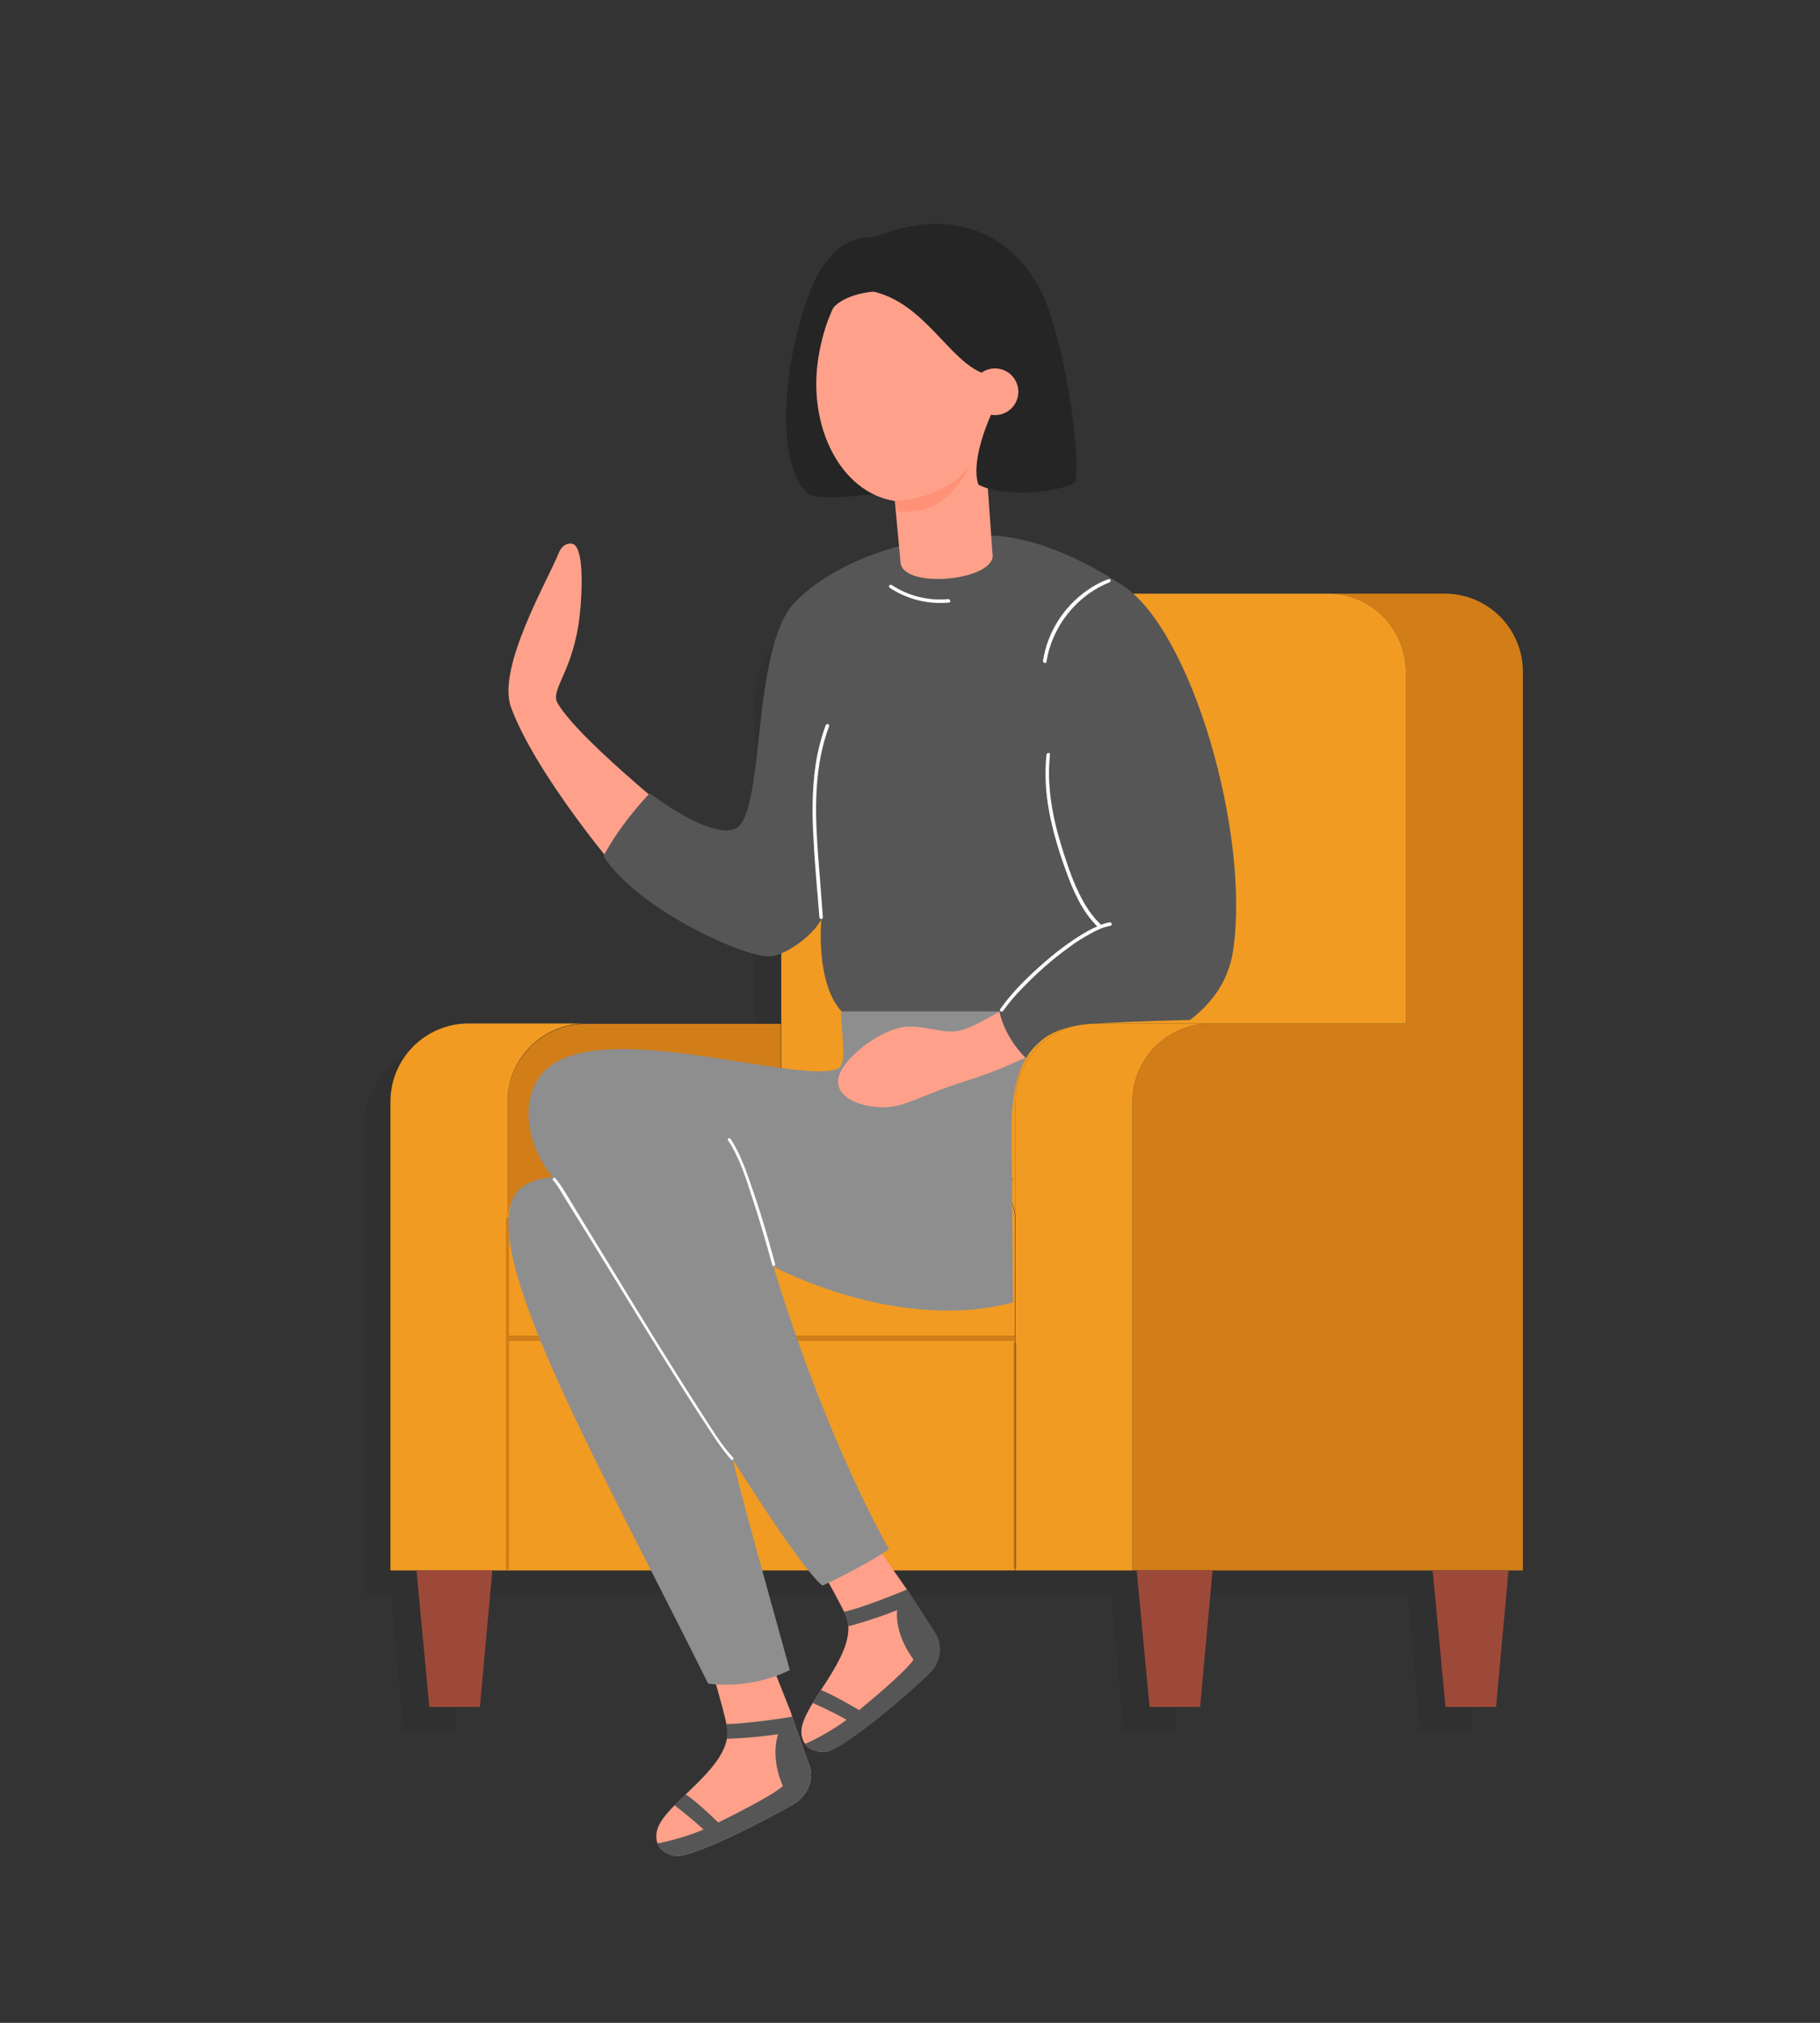 <?xml version="1.0" encoding="utf-8"?>
<!-- Generator: Adobe Illustrator 21.0.0, SVG Export Plug-In . SVG Version: 6.00 Build 0)  -->
<svg version="1.1" id="Guides" xmlns="http://www.w3.org/2000/svg" xmlns:xlink="http://www.w3.org/1999/xlink" x="0px" y="0px"
	 viewBox="0 0 468 520" style="enable-background:new 0 0 468 520;" xml:space="preserve">
<rect x="0" y="0" width="468" height="520" fill="#333333" stroke="none"/>
<style type="text/css">
	.st0{opacity:0.2;fill:#252525;}
	.st1{fill:#C5E2EA;}
	.st2{fill:#FFFFFF;}
	.st3{clip-path:url(#SVGID_2_);}
	.st4{fill:#F4A8A6;}
	.st5{fill:#240A25;}
	.st6{fill:#4C2D47;}
	.st7{fill:#FFB7B3;}
	.st8{fill:#1E1208;}
	.st9{fill:#FFA898;}
	.st10{fill:#DAD4DB;}
	.st11{fill:#D2CAD2;}
	.st12{fill:#F29B22;}
	.st13{fill:#E2DEE3;}
	.st14{fill:#F2A0A6;}
	.st15{fill:#EB415C;}
	.st16{fill:#E8E4E8;}
	.st17{fill:#391B36;}
	.st18{fill:#D3213C;}
	.st19{fill:#532442;}
	.st20{opacity:0.4;fill:#252525;}
	.st21{clip-path:url(#SVGID_4_);}
	.st22{fill:#F4F4F6;}
	.st23{fill:#E5E5E5;}
	.st24{fill:#230A24;}
	.st25{fill:#C4BAC6;}
	.st26{fill:#9D4B3C;}
	.st27{fill:#903F35;}
	.st28{fill:#83332D;}
	.st29{fill:#2F132E;}
	.st30{fill:#341731;}
	.st31{fill:#CDC4CF;}
	.st32{fill:#A95742;}
	.st33{fill:#9D4939;}
	.st34{fill:#8F3C30;}
	.st35{fill:#28190B;}
	.st36{fill:#331D37;}
	.st37{fill:#C35566;}
	.st38{fill:#C4AD51;}
	.st39{fill:#3F2912;}
	.st40{fill:#C74038;}
	.st41{fill:#F09A22;}
	.st42{fill-rule:evenodd;clip-rule:evenodd;fill:#F09A22;}
	.st43{clip-path:url(#SVGID_8_);}
	.st44{fill:#BFBFBF;}
	.st45{fill:#F3978E;}
	.st46{fill:#E4797E;}
	.st47{fill:#CFBA5D;}
	.st48{fill:#D17D18;}
	.st49{fill:#354E5C;}
	.st50{fill:#A9AFB8;}
	.st51{fill:#83878D;}
	.st52{fill:#0B3748;}
	.st53{fill:#3A4F5F;}
	.st54{fill:#6B7380;}
	.st55{fill:#F1F1F2;}
	.st56{fill:#E6E7E8;}
	.st57{fill:#D6E8F7;}
	.st58{fill:#98A8B8;}
	.st59{fill:#BEC0C2;}
	.st60{fill:#0A6C94;}
	.st61{fill:#184954;}
	.st62{fill:#AFBBC5;}
	.st63{fill:#263942;}
	.st64{fill:#A18167;}
	.st65{fill:#37B34A;}
	.st66{fill:#009345;}
	.st67{fill-rule:evenodd;clip-rule:evenodd;fill:#FFFFFF;}
	.st68{fill:#93CE9A;}
	.st69{fill:#53689C;}
	.st70{fill:#F8E8E5;}
	.st71{fill:#DBCCCA;}
	.st72{fill:#3E538A;}
	.st73{opacity:0.2;}
	.st74{fill:#252525;}
	.st75{fill:#FFA18A;}
	.st76{clip-path:url(#SVGID_9_);fill:#FFA18A;}
	.st77{clip-path:url(#SVGID_9_);fill:#565656;}
	.st78{clip-path:url(#SVGID_10_);fill:#FFA18A;}
	.st79{clip-path:url(#SVGID_10_);fill:#565656;}
	.st80{fill:#8E8E8E;}
	.st81{fill:#565656;}
	.st82{opacity:0.4;fill:#FF7A5A;}
	.st83{fill:#A86959;}
	.st84{clip-path:url(#SVGID_12_);fill:#252525;}
	.st85{clip-path:url(#SVGID_14_);fill:#A86959;}
	.st86{clip-path:url(#SVGID_14_);fill:#FFFFFF;}
	.st87{opacity:0.2;fill:#A86959;}
	.st88{fill:#58AFDC;}
	.st89{opacity:0.5;}
	.st90{fill:#FAF9FA;}
	.st91{fill:#C7B8C3;}
	.st92{fill:#69BDBF;}
	.st93{fill:#73556C;}
	.st94{fill:#8C7185;}
	.st95{fill:#51324C;}
	.st96{fill:#54939B;}
	.st97{fill:#7B5E74;}
	.st98{fill:#5A3C55;}
	.st99{fill:#E1D9DF;}
	.st100{fill:#D6CBD3;}
	.st101{fill:#4B7D88;}
	.st102{fill:#5FA2A8;}
	.st103{fill:#E9E3E8;}
	.st104{fill:#F2EEF1;}
	.st105{fill:#EDE7EB;}
	.st106{fill:#D9D0D8;}
	.st107{fill:#F0ECEF;}
	.st108{fill:#B3A0AE;}
	.st109{fill:#CABAC4;}
	.st110{fill:#C62D38;}
	.st111{fill:#3F213B;}
	.st112{fill:#DD7D80;}
	.st113{fill:#55364F;}
	.st114{fill:#E0E0E0;}
	.st115{fill:#EBEBEB;}
	.st116{fill:#CCCCCC;}
	.st117{fill:#C2D9E2;}
	.st118{fill:#DCECF2;}
	.st119{fill:#FFDC4D;}
	.st120{fill:#89D649;}
	.st121{fill:#E386A8;}
	.st122{fill:#6EBAF0;}
	.st123{fill:#6EF093;}
	.st124{opacity:0.58;fill:#DBE0E2;}
	.st125{fill:#5CAECC;}
	.st126{fill:#E6E6E6;}
	.st127{fill:none;stroke:#666666;stroke-miterlimit:10;}
	.st128{fill:#FFFFFF;stroke:#B3B3B3;stroke-width:0.25;stroke-miterlimit:10;}
	.st129{fill:#FFFFFF;stroke:#666666;stroke-width:0.25;stroke-miterlimit:10;}
	.st130{fill:#EBA437;stroke:#808080;stroke-miterlimit:10;}
	.st131{fill:#FFFFFF;stroke:#4D4D4D;stroke-width:0.25;stroke-miterlimit:10;}
	.st132{fill:#333333;}
	.st133{fill:none;}
	.st134{fill:#B3B3B3;}
	.st135{fill:#EDEDED;}
	.st136{fill:#999999;}
	.st137{fill:#EBA437;}
	.st138{fill:#1A1A1A;}
	.st139{fill:#4D4D4D;}
	.st140{fill:#BDBDBD;}
	.st141{fill:#92324C;}
	.st142{fill:#F2F2F2;}
	.st143{fill:#9C9C9C;}
	.st144{fill:#B5B5B5;}
	.st145{fill:#666666;}
	.st146{fill:#969696;}
	.st147{fill:#F7931E;}
	.st148{fill:#F15A24;}
	.st149{fill:#29ABE2;}
	.st150{fill:#00A99D;}
	.st151{fill:#6E6E6E;}
	.st152{fill:#808080;}
</style>
<g>
	<path class="st0" d="M364.8,158.8h-30.1c11.1,0,20.1,9,20.1,20.1c0-11.1-9-20.1-20.1-20.1H214.2c-11.1,0-20.1,9-20.1,20.1v90.4
		h-50.2c-11.1,0-20.1,9-20.1,20.1c0-11.1,9-20.1,20.1-20.1h-30.1c-11.1,0-20.1,9-20.1,20.1v120.5h6.8l3.3,35.1h13l3.3-35.1h3.8
		h130.5h30.1h1.2l3.3,35.1h13l3.3-35.1h56.6l3.3,35.1h13l3.3-35.1h3.7v-231C384.9,167.8,375.9,158.8,364.8,158.8z M247.1,309.9
		L247.1,309.9c4.2,1.2,7.2,5.1,7.2,9.6C254.3,314.9,251.3,311.1,247.1,309.9z"/>
	<g>
		<g>
			<path class="st48" d="M391.6,172.7v231H291.2V283.2c0-11.1,9-20.1,20.1-20.1h50.2v-90.4c0-11.1-9-20.1-20.1-20.1h30.1
				C382.6,152.6,391.6,161.6,391.6,172.7z"/>
			<path class="st12" d="M361.5,172.7v90.4h-80.3c-11.1,0-20.1,9-20.1,20.1v30.1c0-5.5-4.5-10-10-10c0,0,0,0,0,0h-50.2V172.7
				c0-11.1,9-20.1,20.1-20.1h120.5C352.5,152.6,361.5,161.6,361.5,172.7z"/>
			<path class="st48" d="M200.8,263.1v40.2l-60,0.2c-5.5,0-10.3,4.3-10.3,9.9c0,0,0,0,0,0v-30.1c0-11.1,9-20.1,20.1-20.1H200.8z"/>
			<path class="st12" d="M261.1,403.7h30.1V283.2c0-11.1,9-20.1,20.1-20.1h-30.1c-11.1,0-20.1,9-20.1,20.1V403.7z"/>
			<path class="st12" d="M100.4,403.7h30.1V283.2c0-11.1,9-20.1,20.1-20.1h-30.1c-11.1,0-20.1,9-20.1,20.1V403.7z"/>
			<path class="st12" d="M140.6,303.3H251c5.5,0,10,4.5,10,10v30.1l0,0H130.5l0,0v-30.1C130.5,307.8,135,303.3,140.6,303.3z"/>
			<rect x="130.5" y="343.4" class="st12" width="130.5" height="60.3"/>
			<path class="st33" d="M123.4,438.8h-13l-3.3-35.1h19.5L123.4,438.8z"/>
			<rect x="130.5" y="343.4" class="st48" width="130.5" height="1.3"/>
			<path class="st33" d="M308.6,438.8h-13l-3.3-35.1h19.5L308.6,438.8z"/>
			<path class="st33" d="M384.7,438.8h-13l-3.3-35.1h19.5L384.7,438.8z"/>
		</g>
		<g class="st73">
			<path class="st74" d="M260.6,345.5c0,6.5,0,12.9,0,19.4c0,10.3,0,20.6,0,30.9c0,2.4,0,4.7,0,7.1c0,0.5,0.8,0.5,0.8,0
				c0-6.5,0-12.9,0-19.4c0-10.3,0-20.6,0-30.9c0-2.4,0-4.7,0-7.1C261.4,344.9,260.6,344.9,260.6,345.5L260.6,345.5z"/>
		</g>
		<g>
			<path class="st48" d="M130.1,313.3c0,3,0,6,0,9c0,7.1,0,14.3,0,21.4c0,8.6,0,17.3,0,25.9c0,7.5,0,15,0,22.5c0,2.5,0,4.9,0,7.4
				c0,1.1-0.2,2.4,0,3.5c0,0.1,0,0.1,0,0.2c0,0.5,0.8,0.5,0.8,0c0-3,0-6,0-9c0-7.1,0-14.3,0-21.4c0-8.6,0-17.3,0-25.9
				c0-7.5,0-15,0-22.5c0-2.5,0-4.9,0-7.4c0-1.1,0.2-2.4,0-3.5c0-0.1,0-0.1,0-0.2C130.9,312.8,130.1,312.8,130.1,313.3L130.1,313.3z"
				/>
		</g>
		<g>
			<path class="st48" d="M201.4,303.6c6.7,0,13.3,0,20,0c10.5,0,21,0,31.5,0c2.4,0,4.9,0,7.3,0c0.5,0,0.5-0.8,0-0.8
				c-6.7,0-13.3,0-20,0c-10.5,0-21,0-31.5,0c-2.4,0-4.9,0-7.3,0C200.8,302.8,200.8,303.6,201.4,303.6L201.4,303.6z"/>
		</g>
	</g>
	<g>
		<path class="st75" d="M143.7,142.1c-2.9,7.2-16,29.6-12.3,39.7c6.2,16.9,27.3,42.5,31.7,46.7c0,0,13.7-11.4,16.9-13.5
			c0,0-30.6-24-36.6-34.2c-2.1-3.6,4.1-8,5.7-22.9c0.7-6.5,1-17.4-1.9-18.1C146.3,139.5,144.6,139.9,143.7,142.1z"/>
		<g>
			<g>
				<defs>
					<path id="SVGID_11_" d="M175.7,415.7c1.2,2.3,10.7,24.1,11.2,28.6c1.2,9.5-14.1,18-17.5,24.8c-1.4,2.8-1.2,6.9,4,8
						c3.8,0.8,21.6-8.1,30.8-13.4c3.5-2.1,5.2-6.3,3.9-10c-1.5-3.9-4.4-12.4-4.4-12.4c-8.3-27.3-8.2-31.8-8.5-34.4L175.7,415.7z"/>
				</defs>
				<clipPath id="SVGID_2_">
					<use xlink:href="#SVGID_11_"  style="overflow:visible;"/>
				</clipPath>
				<path style="clip-path:url(#SVGID_2_);fill:#FFA18A;" d="M177.3,411.4c1.2,2.3,9.1,28.4,9.7,32.9c1.2,9.5-14.1,18-17.5,24.8
					c-1.4,2.8-1.2,6.9,4,8c3.8,0.8,21.6-8.1,30.8-13.4c3.5-2.1,5.2-6.3,3.9-10c-1.5-3.9-4.4-12.4-4.4-12.4
					c-9.7-24.9-13-30.5-13.3-33.1L177.3,411.4z"/>
				<path style="clip-path:url(#SVGID_2_);fill:#565656;" d="M203.8,441.3c0,0-11.6,1.9-17.3,1.9l0.3,3.8c0,0,6.8-0.2,13.3-1.2
					c-1.2,3.6-0.9,8.5,1.2,13.3l0,0c-1.5,1.6-8.5,5.4-16.6,9.4c-2-1.9-5.7-5.5-8.9-7.6l-2.7,2.9c0,0,4.5,3.4,7.8,6.5
					c-3.8,1.7-9.9,3.3-12.1,3.6l3,6l40.4-18.6l-2.4-7L203.8,441.3L203.8,441.3z"/>
			</g>
			<g>
				<defs>
					<path id="SVGID_13_" d="M200,390.1c1.7,2,15.9,21,17.6,25.3c3.4,8.9-9.5,20.8-11.3,28.1c-0.8,3,0.4,6.9,5.8,6.9
						c3.8-0.1,19.2-12.8,26.9-20.2c3-2.8,3.6-7.3,1.4-10.6c-2.3-3.5-7.1-11-7.1-11c-14.4-24.6-15.3-29.1-16.2-31.5L200,390.1z"/>
				</defs>
				<clipPath id="SVGID_4_">
					<use xlink:href="#SVGID_13_"  style="overflow:visible;"/>
				</clipPath>
				<path style="clip-path:url(#SVGID_4_);fill:#FFA18A;" d="M200.5,385.6c1.7,2,15.4,25.6,17,29.8c3.4,8.9-9.5,20.8-11.3,28.1
					c-0.8,3,0.4,6.9,5.8,6.9c3.8-0.1,19.2-12.8,26.9-20.2c3-2.8,3.6-7.3,1.4-10.6c-2.3-3.5-7.1-11-7.1-11
					c-15.2-22-19.7-26.7-20.6-29.1L200.5,385.6z"/>
				<path style="clip-path:url(#SVGID_4_);fill:#565656;" d="M233.2,408.6c0,0-10.8,4.6-16.4,5.8l1.2,3.7c0,0,6.6-1.7,12.7-4.2
					c-0.4,3.8,1.1,8.5,4.2,12.7l0,0c-1.1,1.9-7,7.3-14,13c-2.4-1.4-6.8-4-10.4-5.4l-1.9,3.4c0,0,5.1,2.2,9.1,4.5
					c-3.3,2.5-8.8,5.5-11,6.3l4.3,5.1l34.9-27.5l-4-6.3L233.2,408.6L233.2,408.6z"/>
			</g>
			<path class="st80" d="M272.8,260.1c0.3,2.3-5.2,7.7-6.8,9.1c-0.9,0.8-1.5,1.8-2.2,2.9c-4,6.5-3.7,18.1-3.7,18.1l0.4,44.6
				c-29.7,8-61.6-9.2-61.6-9.2c13.9,45.7,29.7,72.6,29.7,72.6c-6.8,4.7-17.1,9.4-17.1,9.4c-5.3-4-23-32.3-23-32.3
				c0.3,2.9,14.6,54,14.6,54c-10.2,5.2-21,3.5-21,3.5c-26.8-54-57.8-108-50.2-124.8c2.3-5.1,10.2-5.4,10.2-5.4
				c-7.4-9.1-8.3-21.1-2-27.4c14.2-14.1,65.1,3.8,75.4-0.5c2.6-1.1,0.6-10.4,0.8-14.8H272.8z"/>
			<path class="st75" d="M256.9,260.1l6.8,11.9c-3,1-5.8,2.9-16,6.1c-12.8,4.1-15.7,7.3-23,6.4c-3.7-0.4-9.1-2.2-9.2-6.4
				c-0.1-5.4,11.5-14.3,18.4-14.2c5.5,0.1,8,1.6,11.7,1.2C249.3,264.8,255.2,261,256.9,260.1z"/>
			<path class="st81" d="M255.1,137.7c3.2,0.1,15.2,0.8,33.6,12.8c17.7,11.6,32.8,63.7,28.4,93.8c-0.6,3.9-2.4,11.3-11.1,17.9
				c0,0-15,0.3-25.7,1c-4.1,0.3-7.5,1.4-9,2.1c-1.6,0.7-4.9,2.5-7.5,6.7c0,0-5.4-5-6.8-12h-40.6c-6.8-7.4-5.2-23.7-5.2-23.7
				c-1.8,3.7-8.3,8.8-12.7,9.5c-6,1-34.6-12-43.3-25.7c0,0,3.4-7.2,11.9-16.2c0,0,15.4,12,22,9.1c7.8-3.4,3.9-46.7,15.4-58.3
				c9.4-9.5,23-13.3,27.1-14.4L255.1,137.7z"/>
			<g>
				<path class="st74" d="M207.6,126.7c-6.7-8.1,1.1-46.4,6.1-48c7.5-2.5,24.7,47.1,17,47.7C225.9,126.7,209.7,129.3,207.6,126.7z"
					/>
				<path class="st75" d="M255.2,142.2l-1.5-21.1c1.9-1.5,8.5-13.2,8.8-21.4c0.6-17.6-9.2-33.5-23.3-35.3
					c-16.2-2-26.1,10.4-28.8,27.8c-2.7,17.4,5.7,34.4,19.7,36.6l1.5,16.1C232.9,151.6,256.7,149.1,255.2,142.2z"/>
				<path class="st82" d="M230.7,131.5l-0.5-2.7c14-1,19.4-9.2,19.4-9.2C245.6,126.4,241.7,132.1,230.7,131.5z"/>
				<path class="st74" d="M225.4,60.7c-0.2,0.1-0.6,0.2-0.8,0.2c-5.6,0.1-8.9,2-12.8,7.3c-6.9,9.2-15.4,46.8-4.3,58.5
					c0,0-0.8-40.8,6.7-47.5c3-3.6,10.1-4.3,10.6-4.2c13,3.2,19.1,17.4,27.8,20.9c0,0,1.7,2.6,2.2,10.8c0,0-5.4,11.6-3.2,17.9
					c8,4.1,24.7,1,25-1c1-7.3-1.9-28.2-5.9-40.7C266.1,65.4,250.7,51,225.4,60.7z"/>
				
					<ellipse transform="matrix(0.112 -0.994 0.994 0.112 127.013 343.686)" class="st75" cx="255.8" cy="100.8" rx="6" ry="6"/>
			</g>
		</g>
		<g>
			<path class="st2" d="M198.6,325.2c-1.6-5.8-3.3-11.6-5.2-17.4c-1.6-5-3.3-10.3-6.2-14.7c-0.3-0.4,0.4-0.7,0.6-0.4
				c2.9,4.3,4.5,9.6,6.2,14.5c2,5.8,3.7,11.8,5.3,17.7C199.4,325.5,198.8,325.7,198.6,325.2L198.6,325.2z"/>
		</g>
		<g>
			<g>
				<path class="st2" d="M213.2,186.7c-4.5,12-3.5,25-2.5,37.4c0.3,3.9,0.6,7.8,0.9,11.7c0,0.6-0.8,0.6-0.9,0
					c-0.5-6.7-1.2-13.4-1.5-20c-0.4-6.3-0.4-12.7,0.5-19c0.5-3.5,1.4-7,2.6-10.3C212.5,185.9,213.4,186.1,213.2,186.7L213.2,186.7z"
					/>
			</g>
			<g>
				<path class="st2" d="M257.2,259.4c2.9-4.1,6.5-7.7,10.2-11c3.8-3.4,7.8-6.5,12.2-9c1.8-1,3.7-1.9,5.7-2.3
					c0.6-0.1,0.8,0.8,0.2,0.9c-1.7,0.3-3.3,1-4.9,1.9c-2,1.1-4,2.3-5.8,3.7c-4.2,3-8.1,6.5-11.7,10.2c-1.9,1.9-3.6,3.9-5.2,6.1
					C257.6,260.3,256.9,259.9,257.2,259.4L257.2,259.4z"/>
			</g>
			<g>
				<path class="st2" d="M282.3,238.3c-4.1-4-6.4-9.4-8.3-14.7c-2.2-6.1-4-12.3-4.8-18.7c-0.4-3.6-0.5-7.2-0.1-10.9
					c0.1-0.6,1-0.6,0.9,0c-0.7,6.3,0.1,12.6,1.6,18.7c0.8,3.1,1.7,6.1,2.7,9c0.9,2.7,1.9,5.4,3.2,8c1.4,2.9,3.1,5.6,5.4,7.8
					C283.4,238.1,282.7,238.7,282.3,238.3L282.3,238.3z"/>
			</g>
			<g>
				<path class="st2" d="M285.3,149.7c-8.5,3.4-14.8,11.4-16.2,20.4c-0.1,0.6-0.9,0.3-0.9-0.2c1.1-7.3,5.3-13.9,11.3-18.1
					c1.7-1.2,3.5-2.2,5.5-2.9C285.6,148.6,285.8,149.5,285.3,149.7L285.3,149.7z"/>
			</g>
			<g>
				<path class="st2" d="M244,154.9c-5.3,0.5-10.7-0.8-15.2-3.8c-0.5-0.3,0-1,0.5-0.7c4.3,2.8,9.4,4.1,14.5,3.6
					C244.4,154,244.6,154.9,244,154.9L244,154.9z"/>
			</g>
		</g>
		<g>
			<path class="st2" d="M142.8,302.9c1.9,2.2,3.3,5,4.9,7.5c3.2,5.2,6.4,10.5,9.6,15.7c7.5,12.3,15,24.6,22.8,36.7
				c2.6,4,5.1,8.3,8.4,11.9c0.3,0.3-0.2,0.9-0.5,0.5c-2.7-3-4.8-6.5-7-9.8c-3.7-5.6-7.2-11.3-10.8-17c-7.4-11.9-14.6-23.8-22-35.7
				c-1.3-2.1-2.6-4.2-3.9-6.3c-0.6-1-1.3-2.2-2.1-3C142,303,142.5,302.5,142.8,302.9L142.8,302.9z"/>
		</g>
	</g>
</g>
</svg>
